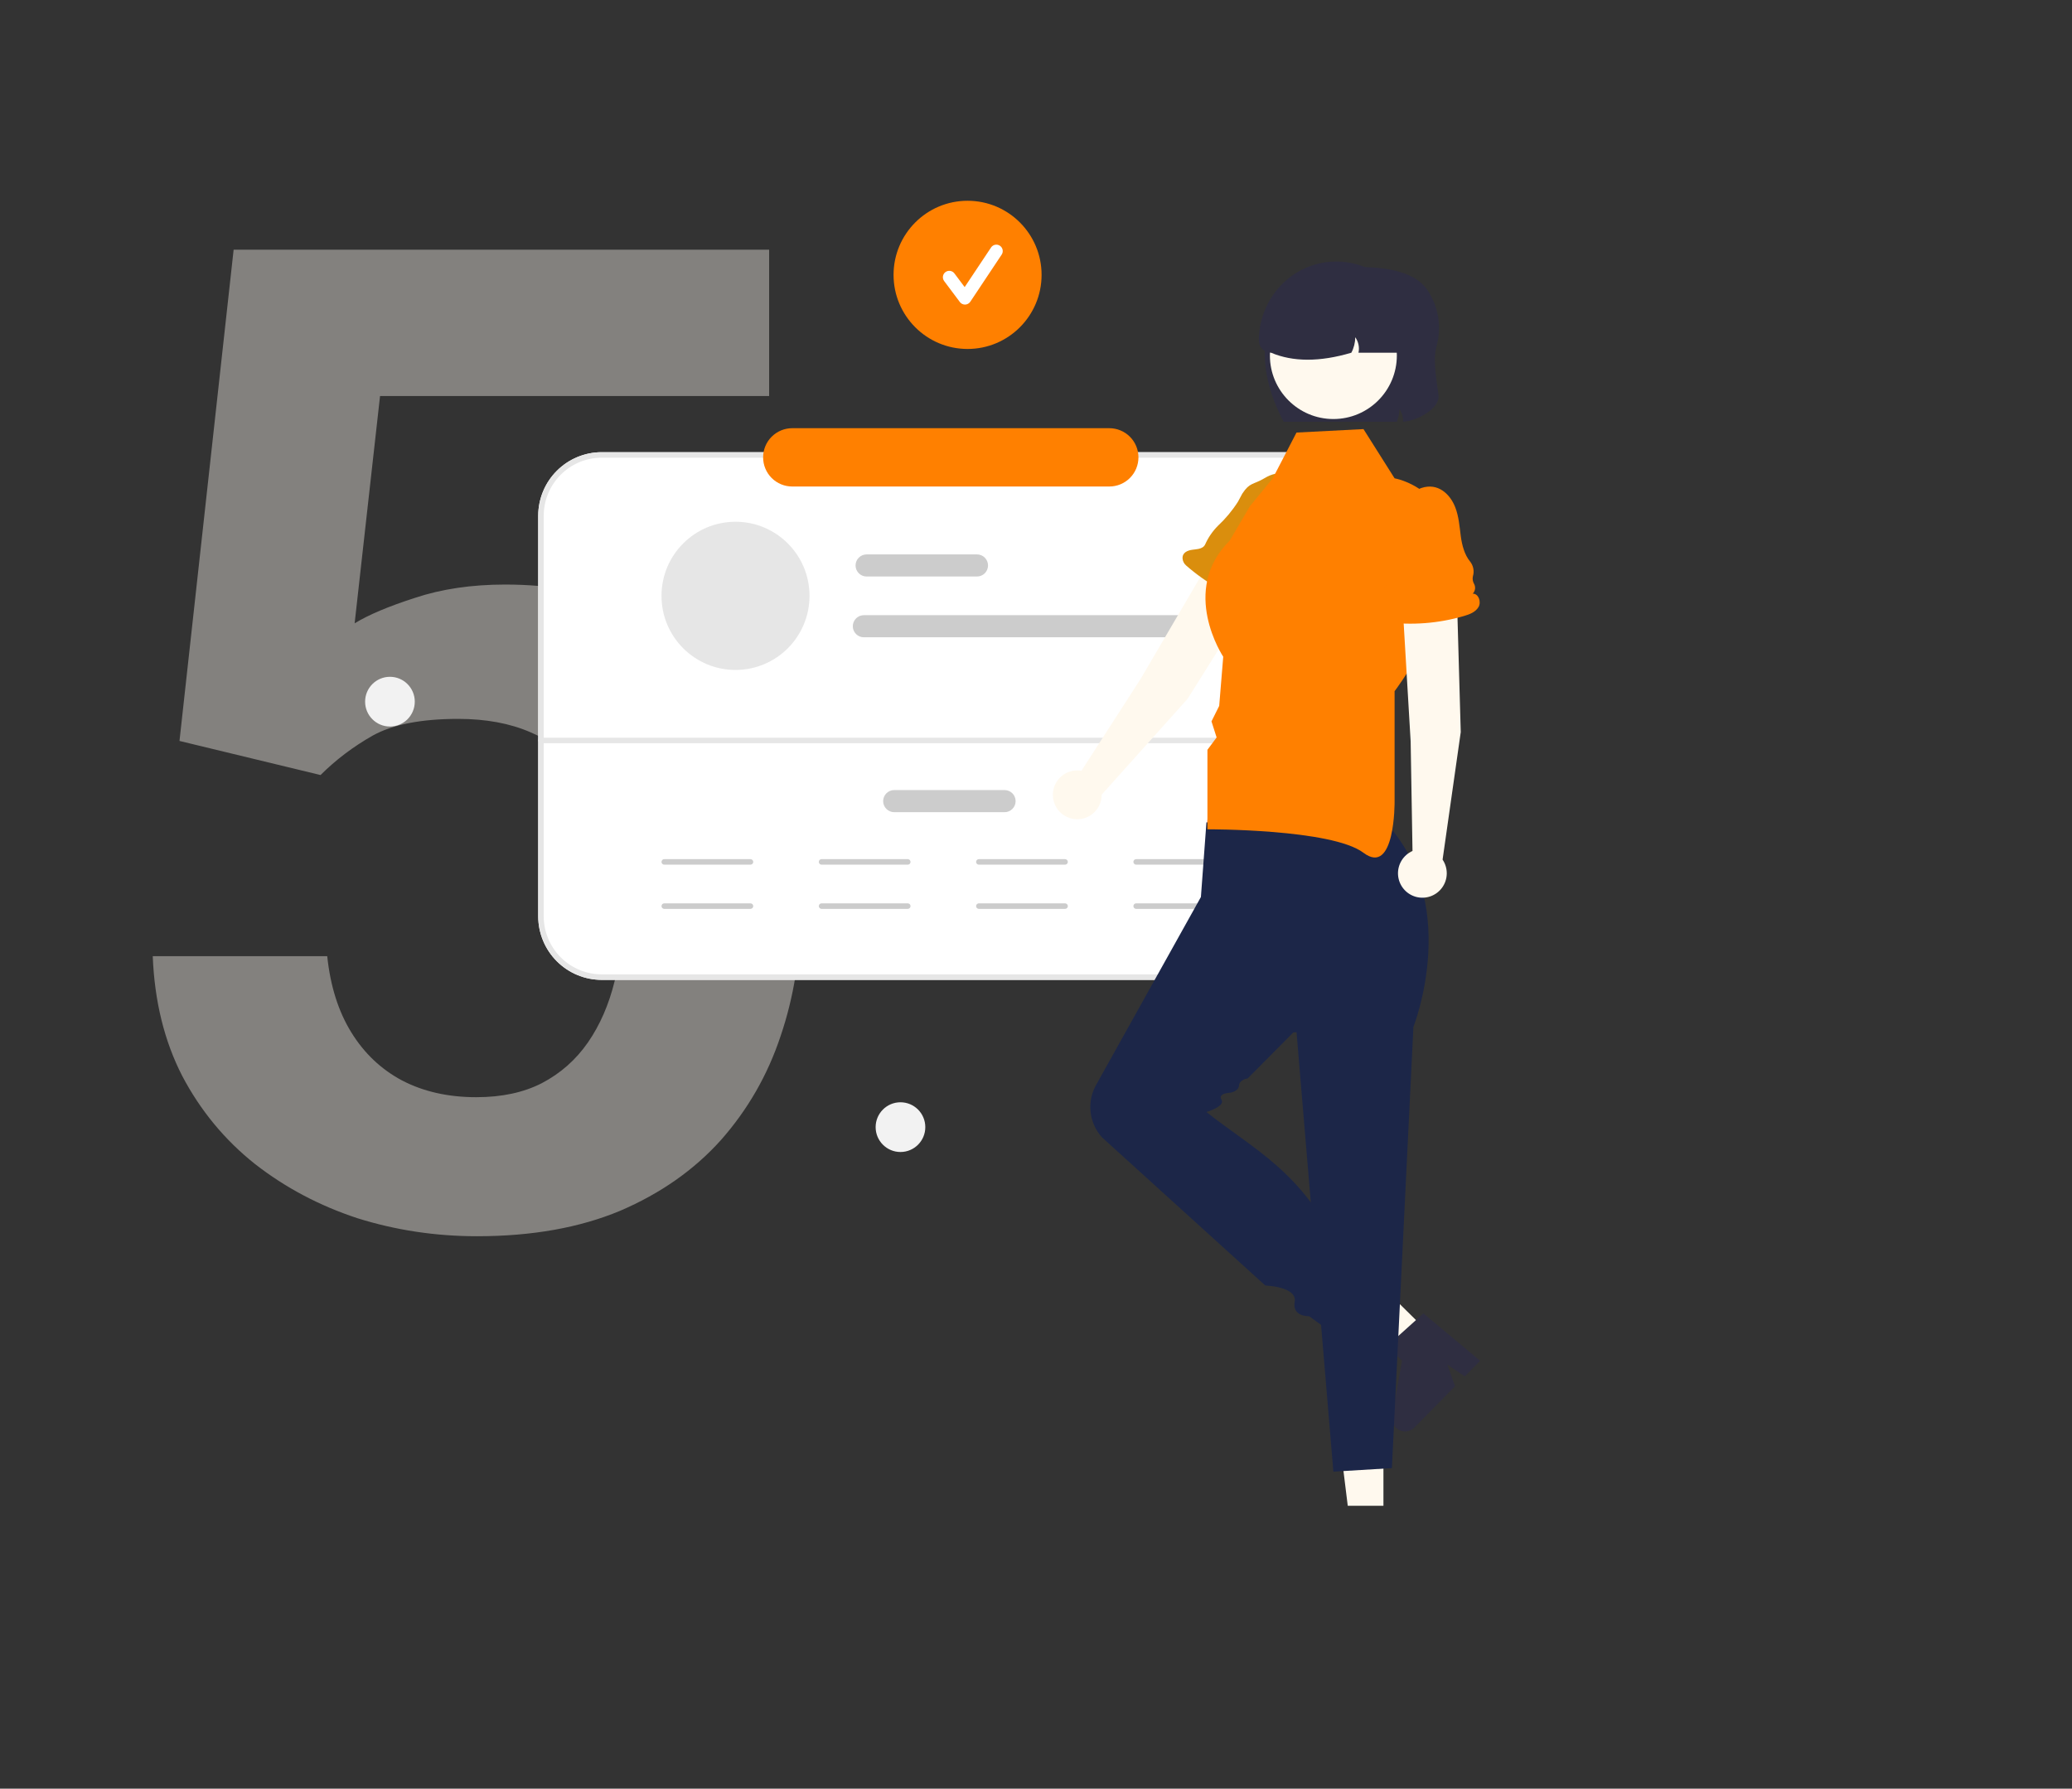 <svg xmlns="http://www.w3.org/2000/svg" width="227" height="196" viewBox="0 0 227 196" fill="none"><rect x="0" y="0" width="227" height="196" fill="#333333" stroke="none"/><path d="M35.118 84.928L19.664 81.192L25.596 27.359H84.263V43.399H41.636L38.853 68.302C40.367 67.374 42.564 66.446 45.445 65.519C48.375 64.542 51.671 64.054 55.333 64.054C60.411 64.054 64.952 64.884 68.956 66.544C72.96 68.155 76.353 70.499 79.136 73.575C81.969 76.651 84.093 80.411 85.508 84.855C86.973 89.249 87.706 94.23 87.706 99.796C87.706 104.679 86.973 109.269 85.508 113.565C84.093 117.813 81.92 121.598 78.99 124.918C76.06 128.189 72.374 130.777 67.93 132.682C63.487 134.537 58.262 135.465 52.257 135.465C47.716 135.465 43.346 134.806 39.146 133.487C34.996 132.12 31.261 130.143 27.94 127.555C24.62 124.918 21.959 121.695 19.957 117.887C18.004 114.078 16.929 109.708 16.734 104.776H35.85C36.192 108.048 37.071 110.831 38.487 113.126C39.903 115.421 41.758 117.179 44.053 118.399C46.397 119.62 49.107 120.23 52.183 120.23C54.967 120.23 57.359 119.718 59.361 118.692C61.412 117.618 63.096 116.129 64.415 114.225C65.733 112.32 66.71 110.074 67.344 107.486C67.979 104.898 68.297 102.066 68.297 98.99C68.297 96.012 67.93 93.302 67.198 90.86C66.466 88.37 65.343 86.222 63.829 84.415C62.315 82.608 60.411 81.217 58.116 80.24C55.87 79.264 53.233 78.775 50.206 78.775C46.153 78.775 43.028 79.386 40.831 80.606C38.682 81.827 36.778 83.268 35.118 84.928Z" fill="#83817E"></path><g clip-path="url(#clip0_5_674)"><path d="M142.407 107.374H65.917C64.074 107.372 62.306 106.638 61.003 105.332C59.699 104.027 58.966 102.257 58.964 100.411V56.513C58.966 54.667 59.699 52.897 61.003 51.592C62.306 50.286 64.074 49.552 65.917 49.55H142.407C144.251 49.552 146.018 50.286 147.322 51.592C148.626 52.897 149.359 54.667 149.361 56.513V100.411C149.359 102.257 148.626 104.027 147.322 105.332C146.018 106.638 144.251 107.372 142.407 107.374Z" fill="white"></path><path d="M142.407 107.374H65.917C64.074 107.372 62.306 106.638 61.003 105.332C59.699 104.027 58.966 102.257 58.964 100.411V56.513C58.966 54.667 59.699 52.897 61.003 51.592C62.306 50.286 64.074 49.552 65.917 49.55H142.407C144.251 49.552 146.018 50.286 147.322 51.592C148.626 52.897 149.359 54.667 149.361 56.513V100.411C149.359 102.257 148.626 104.027 147.322 105.332C146.018 106.638 144.251 107.372 142.407 107.374ZM65.917 50.155C64.234 50.157 62.62 50.828 61.43 52.02C60.24 53.211 59.57 54.827 59.568 56.513V100.411C59.57 102.097 60.24 103.713 61.43 104.904C62.62 106.096 64.234 106.767 65.917 106.769H142.407C144.091 106.767 145.704 106.096 146.895 104.904C148.085 103.713 148.754 102.097 148.756 100.411V56.513C148.754 54.827 148.085 53.211 146.895 52.02C145.704 50.828 144.091 50.157 142.407 50.155H65.917Z" fill="#E6E6E6"></path><path d="M148.757 81.441H59.266C59.185 81.441 59.109 81.409 59.052 81.352C58.995 81.295 58.963 81.218 58.963 81.138C58.963 81.058 58.995 80.981 59.052 80.924C59.109 80.867 59.185 80.835 59.266 80.835H148.757C148.837 80.835 148.914 80.867 148.97 80.924C149.027 80.981 149.059 81.058 149.059 81.138C149.059 81.218 149.027 81.295 148.97 81.352C148.914 81.409 148.837 81.441 148.757 81.441Z" fill="#E6E6E6"></path><path d="M142.105 36.229C143.608 36.229 144.826 35.009 144.826 33.504C144.826 31.999 143.608 30.779 142.105 30.779C140.602 30.779 139.384 31.999 139.384 33.504C139.384 35.009 140.602 36.229 142.105 36.229Z" fill="#F2F2F2"></path><path d="M42.721 79.612C44.224 79.612 45.442 78.393 45.442 76.888C45.442 75.383 44.224 74.163 42.721 74.163C41.218 74.163 40 75.383 40 76.888C40 78.393 41.218 79.612 42.721 79.612Z" fill="#F2F2F2"></path><path d="M98.652 126.235C100.155 126.235 101.373 125.015 101.373 123.51C101.373 122.006 100.155 120.786 98.652 120.786C97.15 120.786 95.931 122.006 95.931 123.51C95.931 125.015 97.15 126.235 98.652 126.235Z" fill="#F2F2F2"></path><path d="M82.219 94.749H72.773C72.693 94.749 72.616 94.718 72.559 94.661C72.503 94.604 72.471 94.527 72.471 94.447C72.471 94.367 72.503 94.29 72.559 94.233C72.616 94.176 72.693 94.144 72.773 94.144H82.219C82.3 94.144 82.376 94.176 82.433 94.233C82.49 94.29 82.522 94.367 82.522 94.447C82.522 94.527 82.49 94.604 82.433 94.661C82.376 94.718 82.3 94.749 82.219 94.749Z" fill="#CCCCCC"></path><path d="M82.219 99.594H72.773C72.693 99.594 72.616 99.562 72.559 99.505C72.503 99.448 72.471 99.371 72.471 99.291C72.471 99.21 72.503 99.133 72.559 99.077C72.616 99.02 72.693 98.988 72.773 98.988H82.219C82.3 98.988 82.376 99.02 82.433 99.077C82.49 99.133 82.522 99.21 82.522 99.291C82.522 99.371 82.49 99.448 82.433 99.505C82.376 99.562 82.3 99.594 82.219 99.594Z" fill="#CCCCCC"></path><path d="M133.918 94.749H124.472C124.392 94.749 124.315 94.718 124.258 94.661C124.202 94.604 124.17 94.527 124.17 94.447C124.17 94.367 124.202 94.29 124.258 94.233C124.315 94.176 124.392 94.144 124.472 94.144H133.918C133.999 94.144 134.075 94.176 134.132 94.233C134.189 94.29 134.221 94.367 134.221 94.447C134.221 94.527 134.189 94.604 134.132 94.661C134.075 94.718 133.999 94.749 133.918 94.749Z" fill="#CCCCCC"></path><path d="M133.918 99.594H124.472C124.392 99.594 124.315 99.562 124.258 99.505C124.202 99.448 124.17 99.371 124.17 99.291C124.17 99.21 124.202 99.133 124.258 99.077C124.315 99.02 124.392 98.988 124.472 98.988H133.918C133.999 98.988 134.075 99.02 134.132 99.077C134.189 99.133 134.221 99.21 134.221 99.291C134.221 99.371 134.189 99.448 134.132 99.505C134.075 99.562 133.999 99.594 133.918 99.594Z" fill="#CCCCCC"></path><path d="M116.685 94.749H107.239C107.159 94.749 107.082 94.718 107.025 94.661C106.969 94.604 106.937 94.527 106.937 94.447C106.937 94.367 106.969 94.29 107.025 94.233C107.082 94.176 107.159 94.144 107.239 94.144H116.685C116.765 94.144 116.842 94.176 116.899 94.233C116.956 94.29 116.988 94.367 116.988 94.447C116.988 94.527 116.956 94.604 116.899 94.661C116.842 94.718 116.765 94.749 116.685 94.749Z" fill="#CCCCCC"></path><path d="M116.685 99.594H107.239C107.159 99.594 107.082 99.562 107.025 99.505C106.969 99.448 106.937 99.371 106.937 99.291C106.937 99.21 106.969 99.133 107.025 99.077C107.082 99.02 107.159 98.988 107.239 98.988H116.685C116.765 98.988 116.842 99.02 116.899 99.077C116.956 99.133 116.988 99.21 116.988 99.291C116.988 99.371 116.956 99.448 116.899 99.505C116.842 99.562 116.765 99.594 116.685 99.594Z" fill="#CCCCCC"></path><path d="M99.452 94.749H90.006C89.926 94.749 89.849 94.718 89.792 94.661C89.736 94.604 89.704 94.527 89.704 94.447C89.704 94.367 89.736 94.29 89.792 94.233C89.849 94.176 89.926 94.144 90.006 94.144H99.452C99.532 94.144 99.609 94.176 99.666 94.233C99.723 94.29 99.755 94.367 99.755 94.447C99.755 94.527 99.723 94.604 99.666 94.661C99.609 94.718 99.532 94.749 99.452 94.749Z" fill="#CCCCCC"></path><path d="M99.452 99.594H90.006C89.926 99.594 89.849 99.562 89.792 99.505C89.736 99.448 89.704 99.371 89.704 99.291C89.704 99.21 89.736 99.133 89.792 99.077C89.849 99.02 89.926 98.988 90.006 98.988H99.452C99.532 98.988 99.609 99.02 99.666 99.077C99.723 99.133 99.755 99.21 99.755 99.291C99.755 99.371 99.723 99.448 99.666 99.505C99.609 99.562 99.532 99.594 99.452 99.594Z" fill="#CCCCCC"></path><path d="M106.004 38.239C110.482 38.239 114.112 34.603 114.112 30.119C114.112 25.635 110.482 22 106.004 22C101.526 22 97.895 25.635 97.895 30.119C97.895 34.603 101.526 38.239 106.004 38.239Z" fill="#FF8000"></path><path d="M105.718 33.376C105.61 33.376 105.502 33.351 105.405 33.302C105.308 33.253 105.223 33.183 105.158 33.095L103.439 30.8C103.383 30.726 103.343 30.642 103.32 30.553C103.297 30.464 103.292 30.37 103.305 30.279C103.318 30.188 103.348 30.1 103.395 30.02C103.442 29.941 103.504 29.872 103.578 29.816C103.652 29.761 103.736 29.721 103.825 29.698C103.914 29.675 104.007 29.67 104.098 29.683C104.19 29.696 104.277 29.727 104.357 29.774C104.436 29.822 104.505 29.884 104.56 29.958L105.685 31.459L108.574 27.12C108.677 26.966 108.837 26.859 109.019 26.822C109.201 26.786 109.391 26.824 109.545 26.927C109.699 27.03 109.807 27.19 109.843 27.372C109.88 27.555 109.843 27.744 109.74 27.899L106.302 33.064C106.24 33.157 106.156 33.234 106.058 33.288C105.96 33.343 105.85 33.373 105.738 33.376L105.718 33.376Z" fill="white"></path><path d="M121.53 53.311H86.794C85.948 53.311 85.137 52.975 84.538 52.376C83.94 51.776 83.604 50.964 83.604 50.116C83.604 49.269 83.94 48.456 84.538 47.857C85.137 47.258 85.948 46.921 86.794 46.921H121.53C121.95 46.921 122.365 47.003 122.752 47.164C123.14 47.324 123.492 47.559 123.788 47.856C124.085 48.153 124.32 48.505 124.481 48.893C124.641 49.281 124.724 49.697 124.724 50.116C124.724 50.536 124.641 50.952 124.481 51.34C124.32 51.727 124.085 52.08 123.788 52.377C123.492 52.673 123.14 52.909 122.752 53.069C122.365 53.229 121.95 53.312 121.53 53.311Z" fill="#FF8000"></path><path d="M107.035 63.173H94.941C94.621 63.173 94.313 63.046 94.086 62.819C93.859 62.592 93.732 62.284 93.732 61.962C93.732 61.641 93.859 61.333 94.086 61.106C94.313 60.879 94.621 60.752 94.941 60.752H107.035C107.355 60.752 107.663 60.879 107.89 61.106C108.116 61.333 108.244 61.641 108.244 61.962C108.244 62.284 108.116 62.592 107.89 62.819C107.663 63.046 107.355 63.173 107.035 63.173Z" fill="#CCCCCC"></path><path d="M110.058 88.997H97.965C97.644 88.997 97.336 88.87 97.109 88.643C96.882 88.416 96.755 88.108 96.755 87.786C96.755 87.465 96.882 87.157 97.109 86.93C97.336 86.703 97.644 86.575 97.965 86.575H110.058C110.378 86.575 110.686 86.703 110.913 86.93C111.14 87.157 111.267 87.465 111.267 87.786C111.267 88.108 111.14 88.416 110.913 88.643C110.686 88.87 110.378 88.997 110.058 88.997Z" fill="#CCCCCC"></path><path d="M133.035 69.834H94.639C94.318 69.834 94.01 69.706 93.784 69.479C93.557 69.252 93.429 68.944 93.429 68.623C93.429 68.302 93.557 67.994 93.784 67.767C94.01 67.539 94.318 67.412 94.639 67.412H133.035C133.356 67.412 133.663 67.539 133.89 67.767C134.117 67.994 134.244 68.302 134.244 68.623C134.244 68.944 134.117 69.252 133.89 69.479C133.663 69.706 133.356 69.834 133.035 69.834Z" fill="#CCCCCC"></path><path d="M80.579 73.412C85.057 73.412 88.687 69.777 88.687 65.293C88.687 60.809 85.057 57.173 80.579 57.173C76.101 57.173 72.471 60.809 72.471 65.293C72.471 69.777 76.101 73.412 80.579 73.412Z" fill="#E6E6E6"></path><path d="M157.362 38.024C156.957 39.526 157.423 41.89 157.598 43.292C157.786 44.791 155.192 46.132 153.707 46.217C153.744 45.721 153.604 45.227 153.314 44.824C153.311 45.304 153.212 45.778 153.024 46.22H140.637C139.077 43.28 137.75 39.263 139.183 35.109C139.256 34.275 139.573 33.48 140.094 32.826C140.616 32.172 141.319 31.686 142.116 31.43L148.87 29.266C151.533 29.266 154.802 29.644 156.274 31.63C156.926 32.545 157.362 33.595 157.551 34.702C157.739 35.81 157.675 36.945 157.362 38.024Z" fill="#2F2E41"></path><path d="M151.564 169.649H148.227L146.639 156.76H151.564V169.649Z" fill="#FFF9EE"></path><path d="M156.803 146.304L154.46 148.684L144.179 140.767L147.636 137.256L156.803 146.304Z" fill="#FFF9EE"></path><path d="M162.156 149.113L160.476 150.82L158.567 149.536L159.408 151.905L154.952 156.431C154.739 156.648 154.461 156.791 154.161 156.839C153.86 156.887 153.552 156.837 153.282 156.697C153.012 156.558 152.793 156.335 152.658 156.062C152.523 155.789 152.478 155.48 152.531 155.18L153.597 149.105L151.97 147.499L155.94 143.921L162.156 149.113Z" fill="#2F2E41"></path><path d="M130.108 76.575L140.202 60.494C140.628 59.811 140.768 58.988 140.593 58.203C140.419 57.417 139.942 56.732 139.267 56.295C138.918 56.069 138.527 55.917 138.117 55.847C137.707 55.778 137.287 55.792 136.883 55.89C136.479 55.989 136.1 56.168 135.767 56.418C135.435 56.668 135.156 56.983 134.95 57.344L124.976 74.371L118.48 84.461C117.94 84.366 117.383 84.441 116.886 84.674C116.39 84.907 115.977 85.288 115.703 85.764C115.43 86.24 115.31 86.79 115.359 87.337C115.409 87.884 115.625 88.403 115.979 88.822C116.333 89.242 116.807 89.542 117.338 89.683C117.868 89.823 118.429 89.797 118.944 89.607C119.458 89.417 119.902 89.073 120.215 88.622C120.528 88.17 120.695 87.634 120.692 87.084L130.108 76.575Z" fill="#FFF9EE"></path><path d="M139.621 64.699L140.472 64.538C140.357 64.329 140.31 64.09 140.335 63.853C140.36 63.616 140.457 63.392 140.614 63.212C140.77 63.032 140.977 62.904 141.208 62.845C141.439 62.787 141.682 62.8 141.905 62.885C140.88 61.814 141.378 60.051 142.037 58.722C142.514 57.762 143.05 56.813 143.283 55.767C143.638 54.178 143.181 52.255 141.065 51.874C140.2 51.739 139.315 51.918 138.571 52.38C137.24 53.167 136.941 52.824 136.102 54.091L135.624 54.981C135.01 55.944 134.277 56.827 133.443 57.606C132.846 58.202 132.365 58.903 132.024 59.674C131.98 59.769 131.913 59.853 131.831 59.919C131.504 60.172 131.059 60.185 130.649 60.239C130.132 60.307 129.54 60.526 129.554 61.168C129.561 61.322 129.6 61.472 129.669 61.61C129.737 61.747 129.833 61.869 129.95 61.968C132.133 63.881 134.688 65.321 137.453 66.198C138.067 66.392 138.758 66.553 139.336 66.268C139.913 65.983 140.161 65.05 139.621 64.699Z" fill="#DA8E0D"></path><path d="M152.428 95.264L132.777 94.962L132.172 90.42L133.986 80.127H149.405L152.428 95.264Z" fill="#FFB6B6"></path><path d="M132.172 90.118L131.567 98.292L120.159 118.755C119.611 119.666 119.371 120.73 119.474 121.788C119.577 122.847 120.017 123.844 120.73 124.632L138.62 140.865C138.62 140.865 142.137 140.98 141.84 142.645C141.544 144.309 143.424 144.23 143.424 144.23L145.539 145.761L146.684 137.043C142.838 128.443 137.134 125.82 132.172 121.853C132.172 121.853 134.264 121.23 133.823 120.508C133.381 119.787 134.768 119.739 134.768 119.739C134.768 119.739 135.688 119.615 135.744 118.944C135.8 118.273 136.692 118.172 136.692 118.172L141.697 113.126L154.847 112.521C154.847 112.521 160.411 98.561 151.219 89.512L132.172 90.118Z" fill="#1C2648"></path><path d="M141.727 109.335L146.079 161.263L152.49 160.874L154.847 112.521L141.727 109.335Z" fill="#1C2648"></path><path d="M142.039 47.399L149.378 47.02L152.786 52.414C152.786 52.414 159.2 53.488 158.755 61.055C158.311 68.623 152.786 75.737 152.786 75.737V79.047V80.811V82.575V84.063V85.425V87.847C152.786 87.847 152.86 96.076 149.378 93.448C145.895 90.82 132.281 90.875 132.281 90.875L132.281 82.163L133.288 80.811L132.725 79.047L133.571 77.351L134.012 71.962C134.012 71.962 129.188 64.704 134.726 59.238L136.949 55.454L139.436 52.416L142.039 47.399Z" fill="#FF8000"></path><path d="M160.034 80.219L159.494 61.233C159.469 60.429 159.129 59.666 158.548 59.111C157.966 58.556 157.19 58.251 156.386 58.264C155.971 58.27 155.561 58.361 155.181 58.532C154.802 58.702 154.461 58.948 154.18 59.255C153.899 59.561 153.683 59.922 153.545 60.315C153.407 60.708 153.351 61.124 153.38 61.54L154.545 81.245L154.748 93.248C154.247 93.471 153.825 93.842 153.542 94.312C153.259 94.783 153.127 95.329 153.164 95.877C153.202 96.425 153.407 96.949 153.752 97.376C154.096 97.803 154.564 98.114 155.091 98.266C155.619 98.418 156.18 98.403 156.699 98.225C157.217 98.046 157.669 97.712 157.991 97.267C158.314 96.823 158.492 96.29 158.501 95.74C158.51 95.191 158.351 94.652 158.044 94.197L160.034 80.219Z" fill="#FFF9EE"></path><path d="M161.347 65.052C161.485 64.911 161.574 64.728 161.599 64.532C161.624 64.335 161.584 64.136 161.485 63.965C161.367 63.751 161.318 63.506 161.346 63.263C161.352 63.216 161.361 63.17 161.373 63.124C161.452 62.851 161.463 62.562 161.407 62.283C161.351 62.004 161.228 61.742 161.049 61.521C160.45 60.801 160.161 59.711 160.036 58.739C159.899 57.675 159.818 56.588 159.431 55.588C158.872 54.146 157.537 52.861 155.716 53.476C154.945 53.749 154.292 54.281 153.867 54.98C152.958 56.431 152.948 58.185 152.955 59.863L152.628 59.2C152.667 61.033 152.336 62.855 151.655 64.556C152.061 64.477 152.349 65.023 152.217 65.416C152.086 65.809 151.723 66.067 151.413 66.34C151.021 66.685 150.651 67.196 151.018 67.723C151.11 67.846 151.226 67.949 151.359 68.026C151.492 68.102 151.64 68.15 151.792 68.166C154.669 68.541 157.592 68.316 160.377 67.505C160.996 67.324 161.659 67.074 161.981 66.515C162.303 65.956 161.991 65.043 161.347 65.052Z" fill="#FF8000"></path><path d="M146.079 45.917C149.92 45.917 153.033 42.799 153.033 38.954C153.033 35.108 149.92 31.991 146.079 31.991C142.239 31.991 139.125 35.108 139.125 38.954C139.125 42.799 142.239 45.917 146.079 45.917Z" fill="#FFF9EE"></path><path d="M154.847 37.137V38.651H148.83C148.892 38.359 148.892 38.057 148.831 37.765C148.77 37.473 148.649 37.196 148.477 36.953C148.472 37.545 148.325 38.128 148.047 38.651C144.569 39.681 141.649 39.661 139.256 38.651C138.901 38.651 138.56 38.51 138.309 38.258C138.057 38.007 137.916 37.665 137.916 37.31C137.916 32.669 141.57 28.758 146.203 28.662C147.33 28.638 148.45 28.84 149.497 29.255C150.545 29.67 151.499 30.291 152.304 31.08C153.109 31.869 153.749 32.812 154.186 33.852C154.622 34.892 154.847 36.009 154.847 37.137Z" fill="#2F2E41"></path></g><defs><clipPath id="clip0_5_674"><rect width="187" height="143" fill="white" transform="translate(40 22)"></rect></clipPath></defs></svg>